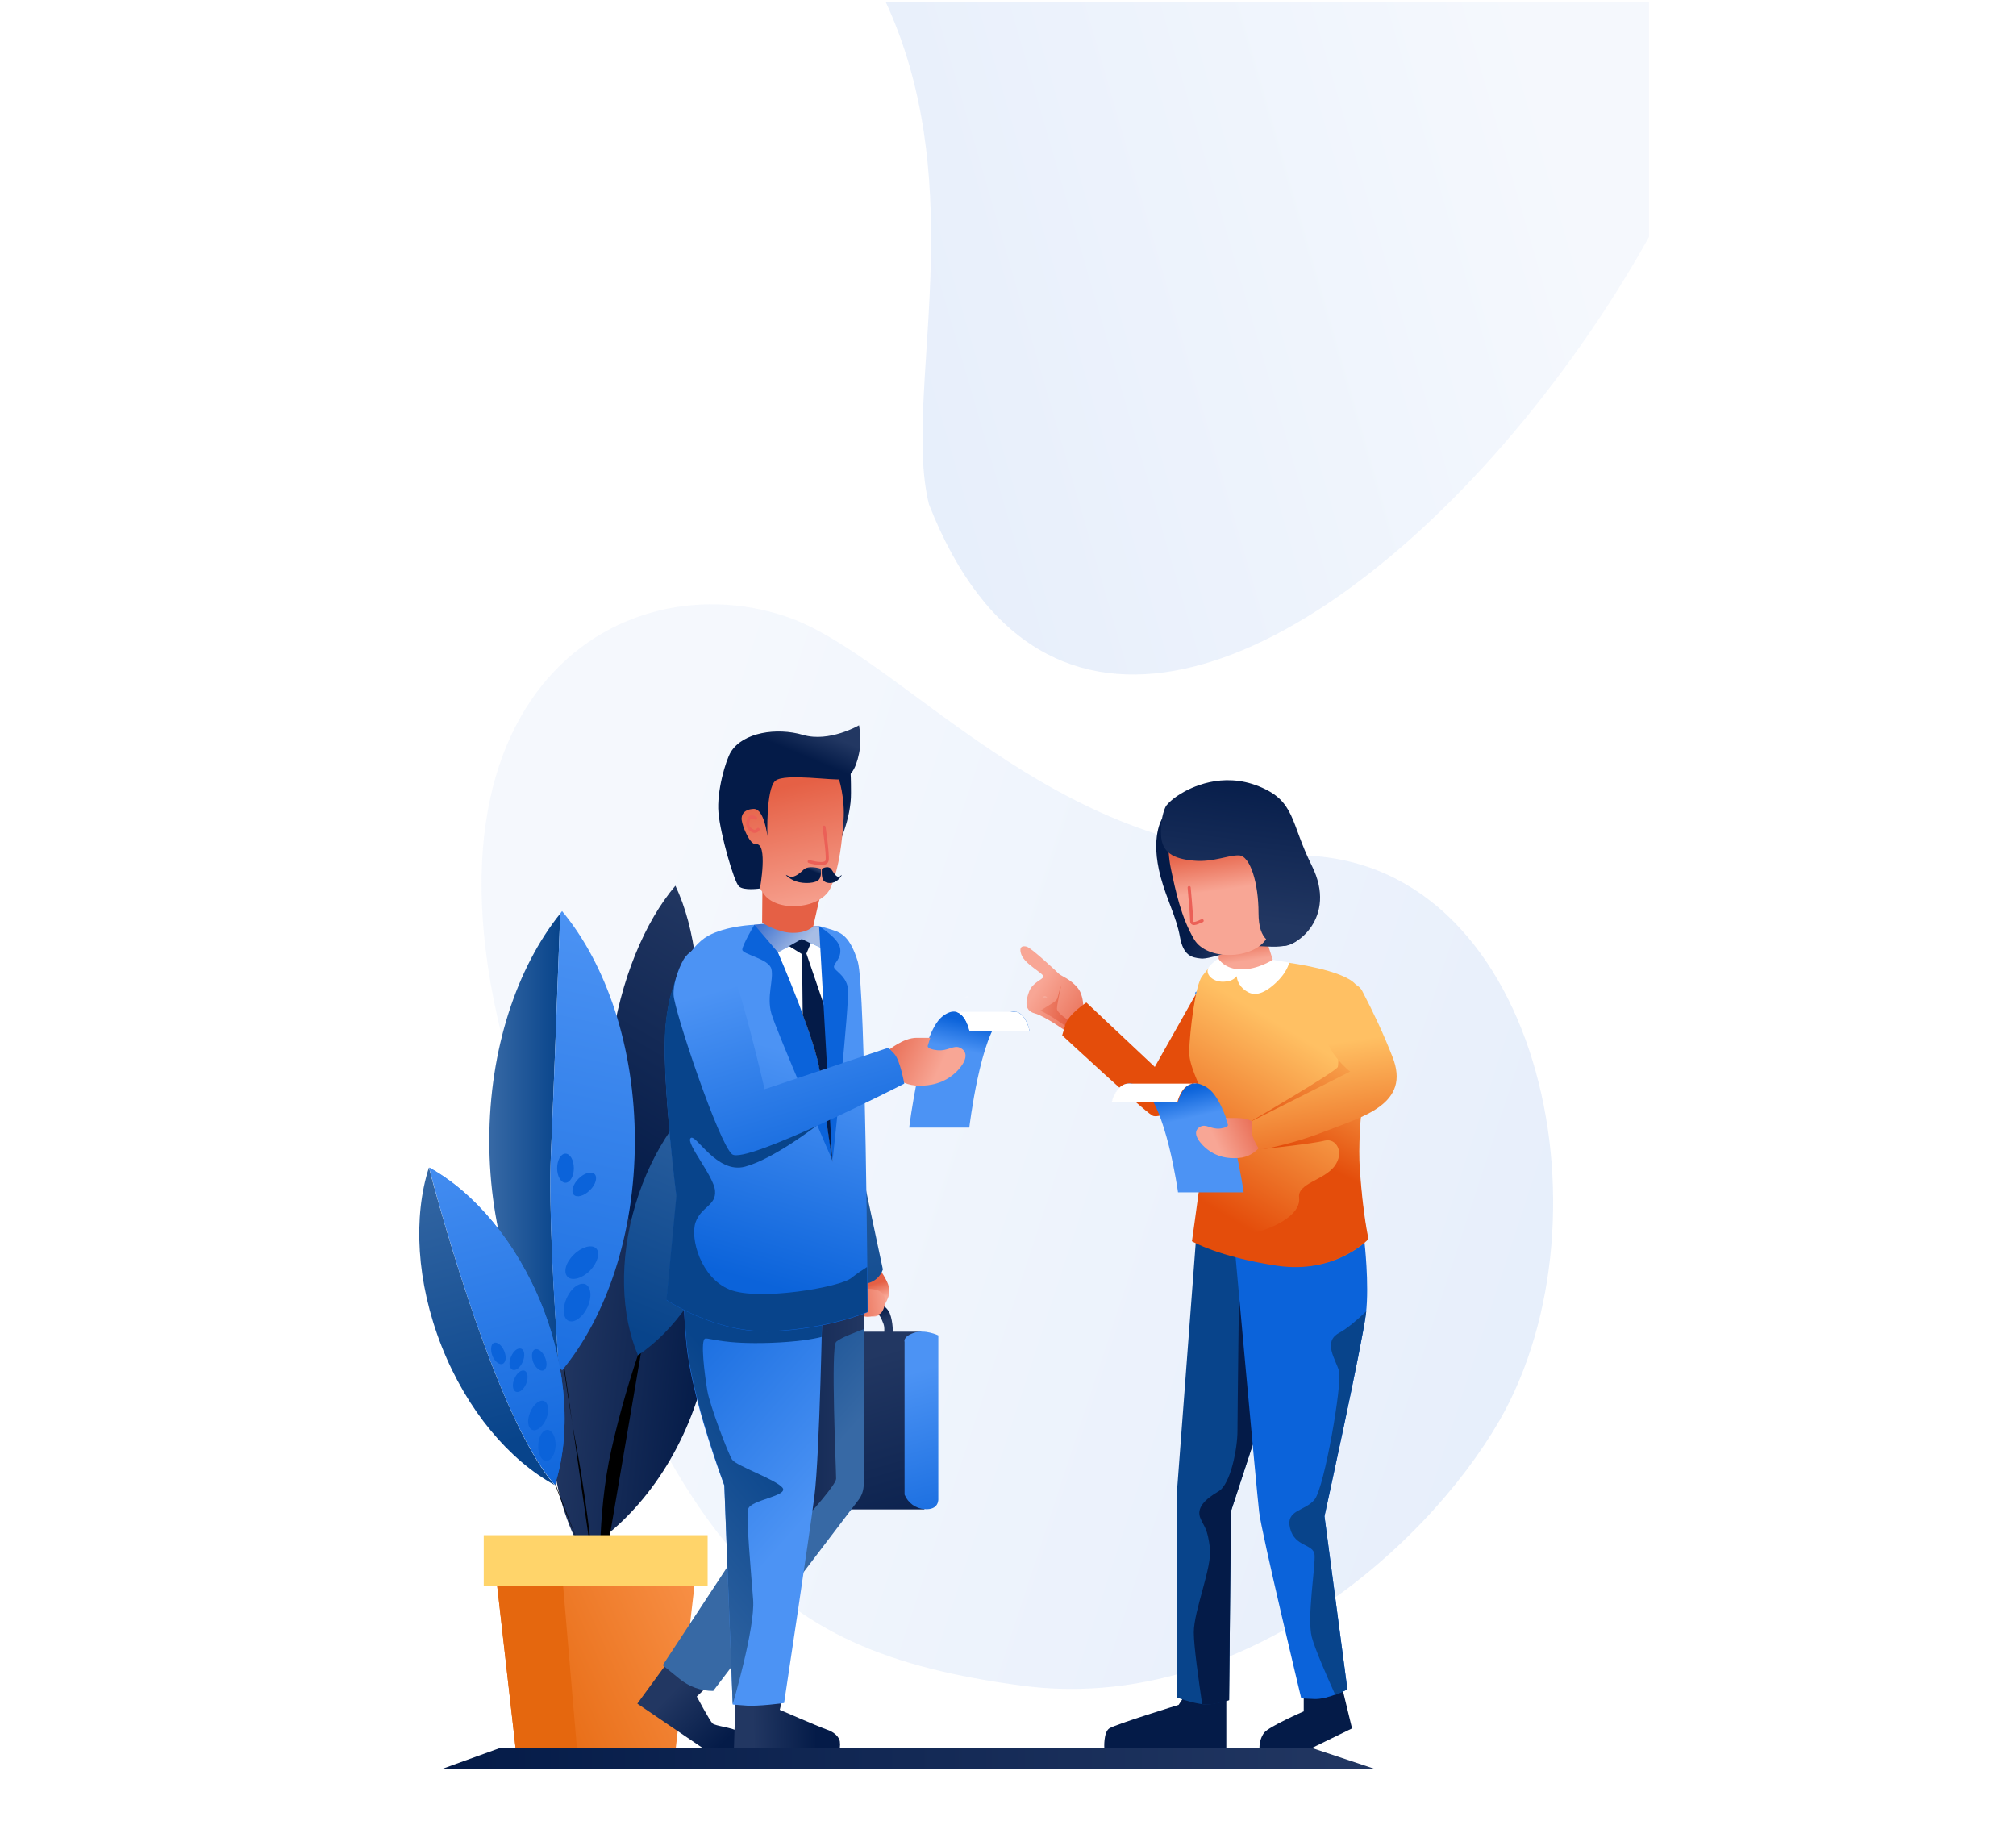 <?xml version="1.0" encoding="UTF-8"?>
<svg width="710px" height="650px" viewBox="0 0 416 596" version="1.1" xmlns="http://www.w3.org/2000/svg" xmlns:xlink="http://www.w3.org/1999/xlink">
    <title>Druckanfrage</title>
    <g>
        <g>
            <g>
                <g>
                    <linearGradient id="linear-gradient-1" gradientUnits="userSpaceOnUse" x1="-7192.698" y1="535.447" x2="-7720.938" y2="688.878" gradientTransform="matrix(-0.81 -0.13 -0.11 1.09 -5680.678 -1202.79)">
                        <stop offset="0" style="stop-color:#EAF1FC"/>
                        <stop offset="1" style="stop-color:#C0D4F4"/>
                    </linearGradient>
                    <path d="M300.6,276.2c-78.9,0.5-126.9-64.7-164.5-77.2C79.8,180.2,5.4,228.9,53.4,363.7s72.8,169.1,159.1,180.6 c69.1,9.2,129.9-43.5,154.2-85.6C404.6,392.8,379.4,275.7,300.6,276.2z" opacity="0.49" fill="url(#linear-gradient-1)" enable-background="new"/>
                    <linearGradient id="#linear-gradient-2" gradientUnits="userSpaceOnUse" x1="-7168.899" y1="1000.475" x2="-7720.186" y2="1160.601" gradientTransform="matrix(-0.81 0 0 1 -5820.744 -608.286)">
                        <stop offset="0" style="stop-color:#EAF1FC"/>
                        <stop offset="1" style="stop-color:#C0D4F4"/>
                    </linearGradient>
                    <path style="opacity:0.49;enable-background:new;" d="M372.7,486.6c0.1-6.9-8-10.3-12.5-5.3c-10.7,12-32.9,32.8-51.6,43.5c-26.1,15,6.4,43.2,29.2,39.1c22.8-4,34.6-65.4,34.9-77 C372.7,486.8,372.7,486.7,372.7,486.6z" fill="url(#linear-gradient-2)"/>
                    <linearGradient id="linear-gradient-3" gradientUnits="userSpaceOnUse" x1="-533.729" y1="469.794" x2="-491.319" y2="469.794" gradientTransform="matrix(1.15 0.16 -0.1 1 722.999 51.741)">
                        <stop offset="0" style="stop-color:#223762"/>
                        <stop offset="1" style="stop-color:#041B48"/>
                    </linearGradient>
                    <path style="fill:url(#linear-gradient-3);" d="M64,433.6c-6.6,25-3.6,49.7,6.5,67.6 c17.6-10.7,32.4-30.6,39-55.7c6.6-25,3.6-49.7-6.5-67.6C85.3,388.6,70.6,408.5,64,433.6z"/>
                    <path class="st3" d="M90.2,432.6c-4.1,11.6-7.6,23.5-10.3,35.6c-4.8,21-3.6,45.9-3.6,45.9"/>
                    <path class="st3" d="M62.4,425.4c0,0,2.9,24.1,6.4,42.6s5.9,43.1,5.9,43.1"/>
                    <path class="st3" d="M56.7,465.8c0,0,5.7,15.7,9.9,25.9s8.1,20.6,8.1,20.6"/>
                    <linearGradient id="linear-gradient-4" gradientUnits="userSpaceOnUse" x1="104.034" y1="1045.569" x2="68.582" y2="1118.461" gradientTransform="matrix(1 -4.000000e-02 -4.000000e-02 1.27 51.206 -1032.981)">
                        <stop offset="0" style="stop-color:#223762"/>
                        <stop offset="1" style="stop-color:#041B48"/>
                    </linearGradient>
                    <path style="fill:url(#linear-gradient-4);" d="M79.8,338.2c-3,21.9-0.4,42.2,6.1,55.9 c9.9-11.4,17.8-30.2,20.8-52.2s0.4-42.2-6.1-55.9C90.8,297.5,82.8,316.3,79.8,338.2z"/>
                    <linearGradient id="linear-gradient-5" gradientUnits="userSpaceOnUse" x1="40.567" y1="976.336" x2="63.467" y2="976.336" gradientTransform="matrix(1 0 0 1 0 -608.286)">
                        <stop offset="0" style="stop-color:#3769A5"/>
                        <stop offset="1" style="stop-color:#08448B"/>
                    </linearGradient>
                    <path style="fill:url(#linear-gradient-5);" d="M60.4,372.5c0.9-20.1,2.2-56.3,3-77.5 c-13.9,17.3-22.9,43.7-22.9,73.3c0,29.3,8.7,55.5,22.4,72.8C61.5,420.8,59.6,390.7,60.4,372.5z"/>
                    <linearGradient id="linear-gradient-6" gradientUnits="userSpaceOnUse" x1="84.741" y1="905.573" x2="42.989" y2="1095.09" gradientTransform="matrix(1 0 0 1 0 -608.286)">
                        <stop offset="0" style="stop-color:#4C93F4"/>
                        <stop offset="1" style="stop-color:#0B63DA"/>
                    </linearGradient>
                    <path style="fill:url(#linear-gradient-6);" d="M87.5,368.3c0-30.1-9.2-56.9-23.5-74.1 c-0.2,0.2-0.4,0.5-0.6,0.8c-0.8,21.1-2.1,57.4-3,77.5c-0.8,18.3,1,48.4,2.5,68.6c0.4,0.5,0.7,0.9,1.1,1.4 C78.3,425.2,87.5,398.5,87.5,368.3z"/>
                    <linearGradient id="linear-gradient-7" gradientUnits="userSpaceOnUse" x1="96.078" y1="1516.211" x2="48.039" y2="1599.045" gradientTransform="matrix(0.991 -0.134 0.134 0.991 -174.906 -1148.365)">
                        <stop offset="0" style="stop-color:#3769A5"/>
                        <stop offset="1" style="stop-color:#08448B"/>
                    </linearGradient>
                    <path style="fill:url(#linear-gradient-7);" d="M87.7,388.9 c-5.4,18.1-4.7,35.7,0.8,48.7c11.7-7.8,22-22.2,27.4-40.2c5.4-18.1,4.7-35.7-0.8-48.7C103.4,356.5,93.1,370.9,87.7,388.9z"/>
                    <linearGradient id="linear-gradient-8" gradientUnits="userSpaceOnUse" x1="133.692" y1="1111.441" x2="43.569" y2="1151.645" gradientTransform="matrix(1 0 0 1 0 -608.286)">
                        <stop offset="0" style="stop-color:#FF9F5B"/>
                        <stop offset="1" style="stop-color:#E5670E"/>
                    </linearGradient>
                    <polygon style="fill:url(#linear-gradient-8);" points="100.7,564.6 49,564.6 41.4,497.6 108.4,497.6"/>
                    <linearGradient id="linear-gradient-9" gradientUnits="userSpaceOnUse" x1="127.142" y1="1139.386" x2="112.569" y2="1139.386" gradientTransform="matrix(1 0 0 1 0 -608.286)">
                        <stop offset="0" style="stop-color:#FF9F5B"/>
                        <stop offset="1" style="stop-color:#E5670E"/>
                    </linearGradient>
                    <polygon style="fill:url(#linear-gradient-9);" points="41.4,497.6 49,564.6 68.8,564.6 63.1,497.6"/>
                    <rect x="38.7" y="495.7" width="72.3" height="16.5" fill="#FFD46A"/>
                    <linearGradient id="linear-gradient-10" gradientUnits="userSpaceOnUse" x1="75.832" y1="957.069" x2="72.078" y2="967.01" gradientTransform="matrix(1 0 0 1 0 -608.286)">
                        <stop offset="0" style="stop-color:#4C93F4"/>
                        <stop offset="1" style="stop-color:#0B63DA"/>
                    </linearGradient>
                    <ellipse style="fill:url(#linear-gradient-10);" cx="65.1" cy="377.2" rx="2.7" ry="4.7"/>
                    <linearGradient id="linear-gradient-11" gradientUnits="userSpaceOnUse" x1="-466.748" y1="-2281.642" x2="-470.503" y2="-2271.701" gradientTransform="matrix(0.707 0.707 -0.707 0.707 -1181.943 2312.187)">
                        <stop offset="0" style="stop-color:#4C93F4"/>
                        <stop offset="1" style="stop-color:#0B63DA"/>
                    </linearGradient>
                    <path style="fill:url(#linear-gradient-11);" d="M69.3,380.6c1.9-1.9,4.2-2.5,5.2-1.5 s0.4,3.4-1.5,5.2c-1.9,1.9-4.2,2.5-5.2,1.5C66.8,384.8,67.5,382.4,69.3,380.6z"/>
                    <linearGradient id="linear-gradient-12" gradientUnits="userSpaceOnUse" x1="-445.512" y1="-2273.619" x2="-449.267" y2="-2263.677" gradientTransform="matrix(0.707 0.707 -0.707 0.707 -1181.945 2312.189)">
                        <stop offset="0" style="stop-color:#4C93F4"/>
                        <stop offset="1" style="stop-color:#0B63DA"/>
                    </linearGradient>
                    <path style="fill:url(#linear-gradient-12);" d="M67.8,405.1c2.5-2.5,5.8-3.4,7.2-2 c1.4,1.4,0.5,4.6-2,7.2c-2.5,2.5-5.8,3.4-7.2,2C64.3,410.8,65.2,407.6,67.8,405.1z"/>
                    <linearGradient id="linear-gradient-13" gradientUnits="userSpaceOnUse" x1="124.146" y1="-883.89" x2="120.385" y2="-873.949" gradientTransform="matrix(0.906 0.422 -0.422 0.906 -380.618 1134.123)">
                        <stop offset="0" style="stop-color:#4C93F4"/>
                        <stop offset="1" style="stop-color:#0B63DA"/>
                    </linearGradient>
                    <path style="fill:url(#linear-gradient-13);" d="M65.5,419.1c1.5-3.3,4.2-5.2,6.1-4.4 c1.8,0.9,2.1,4.2,0.6,7.4s-4.2,5.2-6.1,4.4C64.3,425.7,64,422.4,65.5,419.1z"/>
                    <linearGradient id="linear-gradient-14" gradientUnits="userSpaceOnUse" x1="20.636" y1="980.034" x2="45.32" y2="1074.463" gradientTransform="matrix(1 0 0 1 0 -608.286)">
                        <stop offset="0" style="stop-color:#3769A5"/>
                        <stop offset="1" style="stop-color:#08448B"/>
                    </linearGradient>
                    <path style="fill:url(#linear-gradient-14);" d="M25.1,434.7 c8.2,20.8,21.9,36.8,36.5,44.8C41.5,456.6,21,377,21,377C15.9,392.8,16.9,413.9,25.1,434.7z"/>
                    <linearGradient id="linear-gradient-15" gradientUnits="userSpaceOnUse" x1="31.765" y1="977.125" x2="56.449" y2="1071.555" gradientTransform="matrix(1 0 0 1 0 -608.286)">
                        <stop offset="0" style="stop-color:#4C93F4"/>
                        <stop offset="1" style="stop-color:#0B63DA"/>
                    </linearGradient>
                    <path style="fill:url(#linear-gradient-15);" d="M57.6,421.8 C49.3,401,35.6,385,21.1,377c0,0,20.4,79.6,40.6,102.4C66.8,463.6,65.8,442.6,57.6,421.8z"/>
                    <linearGradient id="linear-gradient-16" gradientUnits="userSpaceOnUse" x1="28.294" y1="963.843" x2="63.672" y2="1099.196" gradientTransform="matrix(1 0 0 1 0 -608.286)">
                        <stop offset="0" style="stop-color:#4C93F4"/>
                        <stop offset="1" style="stop-color:#0B63DA"/>
                    </linearGradient>
                    <path style="fill:url(#linear-gradient-16);" d="M57.6,421.8 C49.3,401,35.6,385,21.1,377c0,0,20.4,79.6,40.6,102.4C66.8,463.6,65.8,442.6,57.6,421.8z"/>
                    <linearGradient id="linear-gradient-17" gradientUnits="userSpaceOnUse" x1="-646.792" y1="2563.413" x2="-649.688" y2="2571.079" gradientTransform="matrix(0.922 -0.386 0.386 0.922 -351.366 -2200.652)">
                        <stop offset="0" style="stop-color:#4C93F4"/>
                        <stop offset="1" style="stop-color:#0B63DA"/>
                    </linearGradient>
                    <path style="fill:url(#linear-gradient-17);" d="M42,433.6c1-0.4,2.5,0.7,3.3,2.6 s0.6,3.7-0.5,4.2c-1,0.4-2.5-0.7-3.3-2.6C40.8,435.9,41,434,42,433.6z"/>
                    <linearGradient id="linear-gradient-18" gradientUnits="userSpaceOnUse" x1="-635.431" y1="2570.465" x2="-638.327" y2="2578.131" gradientTransform="matrix(0.922 -0.386 0.386 0.922 -351.369 -2200.636)">
                        <stop offset="0" style="stop-color:#4C93F4"/>
                        <stop offset="1" style="stop-color:#0B63DA"/>
                    </linearGradient>
                    <path style="fill:url(#linear-gradient-18);" d="M55.2,435.7c1-0.4,2.5,0.7,3.3,2.6 s0.6,3.7-0.5,4.2c-1,0.4-2.5-0.7-3.3-2.6C54,438,54.2,436.2,55.2,435.7z"/>
                    <linearGradient id="linear-gradient-19" gradientUnits="userSpaceOnUse" x1="150.826" y1="-633.964" x2="147.93" y2="-626.298" gradientTransform="matrix(0.925 0.379 -0.379 0.925 -313.018 949.696)">
                        <stop offset="0" style="stop-color:#4C93F4"/>
                        <stop offset="1" style="stop-color:#0B63DA"/>
                    </linearGradient>
                    <path style="fill:url(#linear-gradient-19);" d="M47.5,438.1c0.8-1.9,2.2-3,3.3-2.6 s1.3,2.3,0.5,4.2s-2.2,3-3.3,2.6C46.9,441.8,46.7,440,47.5,438.1z"/>
                    <linearGradient id="linear-gradient-20" gradientUnits="userSpaceOnUse" x1="154.532" y1="-627.815" x2="151.636" y2="-620.143" gradientTransform="matrix(0.925 0.379 -0.379 0.925 -313.017 949.689)">
                        <stop offset="0" style="stop-color:#4C93F4"/>
                        <stop offset="1" style="stop-color:#0B63DA"/>
                    </linearGradient>
                    <path style="fill:url(#linear-gradient-20);" d="M48.6,445.2c0.8-1.9,2.2-3,3.3-2.6 c1,0.4,1.3,2.3,0.5,4.2s-2.2,3-3.3,2.6C48,448.9,47.8,447,48.6,445.2z"/>
                    <linearGradient id="linear-gradient-21" gradientUnits="userSpaceOnUse" x1="167.113" y1="-627.812" x2="164.217" y2="-620.146" gradientTransform="matrix(0.925 0.379 -0.379 0.925 -313.009 949.699)">
                        <stop offset="0" style="stop-color:#4C93F4"/>
                        <stop offset="1" style="stop-color:#0B63DA"/>
                    </linearGradient>
                    <path style="fill:url(#linear-gradient-21);" d="M53.7,456c1.1-2.6,3.1-4.2,4.5-3.6 s1.8,3.1,0.7,5.7s-3.1,4.2-4.5,3.6C52.9,461.1,52.6,458.6,53.7,456z"/>
                    <linearGradient id="linear-gradient-22" gradientUnits="userSpaceOnUse" x1="137.679" y1="872.586" x2="134.783" y2="880.252" gradientTransform="matrix(0.999 3.908538e-02 -3.908538e-02 0.999 -29.157 -446.508)">
                        <stop offset="0" style="stop-color:#4C93F4"/>
                        <stop offset="1" style="stop-color:#0B63DA"/>
                    </linearGradient>
                    <path style="fill:url(#linear-gradient-22);" d="M56.3,466.6c0.1-2.8,1.5-5,3-4.9 c1.6,0.1,2.7,2.4,2.6,5.1c-0.1,2.8-1.5,5-3,4.9C57.3,471.7,56.2,469.4,56.3,466.6z"/>
                    <linearGradient id="linear-gradient-23" gradientUnits="userSpaceOnUse" x1="164.224" y1="1028.068" x2="162.908" y2="1023.404" gradientTransform="matrix(1 0 0 1 0 -608.286)">
                        <stop offset="0" style="stop-color:#F8A695"/>
                        <stop offset="1" style="stop-color:#E56045"/>
                    </linearGradient>
                    <path style="fill:url(#linear-gradient-23);" d="M166.5,409.7c0,0,2.6,3.8,3,5.7 c0.4,1.9,0.1,3.2-0.9,5.1s-1.4,4.7-4,4.6s-6.3-3.2-6.3-3.2l3.8-9L166.5,409.7z"/>
                    <linearGradient id="linear-gradient-24" gradientUnits="userSpaceOnUse" x1="153.415" y1="1048.819" x2="173.969" y2="1119.474" gradientTransform="matrix(1 0 0 1 0 -608.286)">
                        <stop offset="0" style="stop-color:#223762"/>
                        <stop offset="1" style="stop-color:#041B48"/>
                    </linearGradient>
                    <polygon style="fill:url(#linear-gradient-24);" points="180,430 137.4,430 137.4,487.4 181,487.4"/>
                    <linearGradient id="linear-gradient-25" gradientUnits="userSpaceOnUse" x1="176.15" y1="1051.784" x2="193.287" y2="1110.679" gradientTransform="matrix(1 0 0 1 0 -608.286)">
                        <stop offset="0" style="stop-color:#4C93F4"/>
                        <stop offset="1" style="stop-color:#0B63DA"/>
                    </linearGradient>
                    <path style="fill:url(#linear-gradient-25);" d="M185.5,431.2V484c0,0,0.3,3.7-4.5,3.3 c-2.8-0.2-5.3-2-6.4-4.7v-49.3c0,0-0.7-1.6,2.9-2.9C181.2,429.1,185.5,431.2,185.5,431.2z"/>
                    <linearGradient id="linear-gradient-26" gradientUnits="userSpaceOnUse" x1="164.375" y1="1036.073" x2="163.096" y2="1031.535" gradientTransform="matrix(1 0 0 1 0 -608.286)">
                        <stop offset="0" style="stop-color:#223762"/>
                        <stop offset="1" style="stop-color:#041B48"/>
                    </linearGradient>
                    <path style="fill:url(#linear-gradient-26);" d="M170.8,430.8c0,0,0.2-3.8-1-6.8 c-1.3-2.9-5-4.1-7.8-3.8l-5.5,0.6v2.3c0,0,6.2-0.8,8.1,0.1c2,0.9,2.6,2.8,3.2,4.3s0,4.8,0,4.8L170.8,430.8z"/>
                    <linearGradient id="linear-gradient-27" gradientUnits="userSpaceOnUse" x1="170.15" y1="1028.001" x2="155.552" y2="1029.8" gradientTransform="matrix(1 0 0 1 0 -608.286)">
                        <stop offset="0" style="stop-color:#F8A695"/>
                        <stop offset="1" style="stop-color:#E56045"/>
                    </linearGradient>
                    <path style="fill:url(#linear-gradient-27);" d="M160.5,416.4c0,0,0.7-0.4,3.1-0.2 c2.4,0.2,3.9,0.9,4.5,2.5s-0.2,4.8-1.4,5.5c-1.3,0.7-5.1,1.8-6.5,0s-2.2-6.3-1.3-6.9C159.7,416.8,160.5,416.4,160.5,416.4z"/>
                    <linearGradient id="linear-gradient-28" gradientUnits="userSpaceOnUse" x1="148.116" y1="943.158" x2="179.526" y2="1051.107" gradientTransform="matrix(1 0 0 1 0 -608.286)">
                        <stop offset="0" style="stop-color:#3769A5"/>
                        <stop offset="1" style="stop-color:#08448B"/>
                    </linearGradient>
                    <path style="fill:url(#linear-gradient-28);" d="M158.8,308.5l-1.5,53l10.3,48.4 c-0.8,2.3-2.7,4-5.1,4.5l-4.2,1l-18-44.3L158.8,308.5z"/>
                    <linearGradient id="linear-gradient-29" gradientUnits="userSpaceOnUse" x1="-5752.608" y1="1154.805" x2="-5769.237" y2="1171.184" gradientTransform="matrix(-1 0 0 1 -5653.145 -608.286)">
                        <stop offset="0" style="stop-color:#223762"/>
                        <stop offset="1" style="stop-color:#041B48"/>
                    </linearGradient>
                    <path style="fill:url(#linear-gradient-29);" d="M111.6,543.9l-4.1,3.9 c0,0,4.2,7.9,5.1,8.7c0.8,0.8,6.6,1.4,7.8,2.4c1.1,1,2.4,5.4,2.4,5.4h-13.6l-20.9-14.2l10.9-14.9L111.6,543.9z"/>
                    <linearGradient id="linear-gradient-30" gradientUnits="userSpaceOnUse" x1="-5789.398" y1="1093.947" x2="-5746.512" y2="1056.006" gradientTransform="matrix(-1 0 0 1 -5653.145 -608.286)">
                        <stop offset="0" style="stop-color:#3769A5"/>
                        <stop offset="1" style="stop-color:#08448B"/>
                    </linearGradient>
                    <path style="fill:url(#linear-gradient-30);" d="M161.4,420.7v58.6 c0,1.9-0.6,3.7-1.8,5.2L112.8,546c-4,0-7.9-1.4-11-4l-5.3-4.3l41.2-62.7l-6.8-62.3L161.4,420.7z"/>
                    <linearGradient id="linear-gradient-31" gradientUnits="userSpaceOnUse" x1="-5814.6" y1="1069.096" x2="-5772.584" y2="1069.096" gradientTransform="matrix(-1 0 0 1 -5653.145 -608.286)">
                        <stop offset="0" style="stop-color:#223762"/>
                        <stop offset="1" style="stop-color:#041B48"/>
                    </linearGradient>
                    <path style="fill:url(#linear-gradient-31);" d="M122.7,508.6c-1.5-0.6-2.1-3.6-3.2-5.7 l18.3-27.8l-6.5-59.5l0.8-2.6l29.5,7.7v8.4c-2.9,1.1-7.8,2.9-9.1,4.2c-1.8,1.8,0,40.8,0,44.2 C152.4,480.9,125.3,509.5,122.7,508.6z"/>
                    <linearGradient id="linear-gradient-32" gradientUnits="userSpaceOnUse" x1="-5778.847" y1="1165.041" x2="-5799.231" y2="1164.665" gradientTransform="matrix(-1 0 0 1 -5653.145 -608.286)">
                        <stop offset="0" style="stop-color:#223762"/>
                        <stop offset="1" style="stop-color:#041B48"/>
                    </linearGradient>
                    <path style="fill:url(#linear-gradient-32);" d="M135,549.2l-0.7,2.9 c0,0,12.2,5.3,15,6.3c2.8,0.9,4.2,2.6,4.4,3.9c0.1,0.7,0.1,1.4,0,2.1h-34.2l0.5-15.7L135,549.2z"/>
                    <linearGradient id="linear-gradient-33" gradientUnits="userSpaceOnUse" x1="-5794.424" y1="1100.28" x2="-5729.148" y2="1042.525" gradientTransform="matrix(-1 0 0 1 -5653.145 -608.286)">
                        <stop offset="0" style="stop-color:#4C93F4"/>
                        <stop offset="1" style="stop-color:#0B63DA"/>
                    </linearGradient>
                    <path style="fill:url(#linear-gradient-33);" d="M148.1,420c0,0-0.9,49.7-2.6,63 c-1.7,13.4-9.8,66.9-9.8,66.9s-8.6,1.2-12.6,0.8l-4-0.3l-2.7-70.7c0,0-10.7-28-12.3-46.3c-1.7-18.3,0-19.7,0-19.7L148.1,420z"/>
                    <linearGradient id="linear-gradient-34" gradientUnits="userSpaceOnUse" x1="-5730.562" y1="1118.21" x2="-5786.618" y2="1072.403" gradientTransform="matrix(-1 0 0 1 -5653.145 -608.286)">
                        <stop offset="0" style="stop-color:#3769A5"/>
                        <stop offset="1" style="stop-color:#08448B"/>
                    </linearGradient>
                    <path style="fill:url(#linear-gradient-34);" d="M104.2,433.3c-1.7-18.3,0-19.7,0-19.7 l43.9,6.3c0,0-0.1,4.8-0.3,11.8c-2.8,0.7-8,1.6-16.5,1.9c-15,0.5-19.2-1.5-21-1.4s-0.2,12,0.6,16.8c0.8,4.8,6.7,20.3,8,22.3 s14.3,6.5,16.3,9.1c2,2.7-10.5,3.9-11.1,6.9c-0.7,3,0.9,20.1,1.6,29.2s-6.6,33.8-6.6,33.8l-2.7-70.7 C116.5,479.7,105.9,451.7,104.2,433.3z"/>
                    <linearGradient id="linear-gradient-35" gradientUnits="userSpaceOnUse" x1="-5793.409" y1="948.712" x2="-5772.592" y2="1020.25" gradientTransform="matrix(-1 0 0 1 -5653.145 -608.286)">
                        <stop offset="0" style="stop-color:#4C93F4"/>
                        <stop offset="1" style="stop-color:#0B63DA"/>
                    </linearGradient>
                    <path style="fill:url(#linear-gradient-35);" d="M126.1,298.6c0,0-9.1,0.3-15,3.6 s-13,14.3-13.8,31.9s3.7,52.2,3.7,52.2l-3.2,33.5c0,0,15.8,10.9,34.1,10.1s30.8-6.2,30.8-6.2s-0.7-105.1-3.2-113.2 s-5.3-9.3-8.1-10.2s-4.5-1.3-4.5-1.3L126.1,298.6z"/>
                    <linearGradient id="linear-gradient-36" gradientUnits="userSpaceOnUse" x1="-5752.039" y1="948.543" x2="-5769.922" y2="947.038" gradientTransform="matrix(-1 0 0 1 -5653.145 -608.286)">
                        <stop offset="0" style="stop-color:#4C93F4"/>
                        <stop offset="1" style="stop-color:#0B63DA"/>
                    </linearGradient>
                    <path style="fill:url(#linear-gradient-36);" d="M126.1,298.6c0,0-3.8,6.4-3.9,8 s8.6,2.9,9.4,6.3c0.8,3.4-1.6,8.8,0,14.4s19.9,47.9,19.9,47.9l-5-44.6l-8.7-21.5L126.1,298.6z"/>
                    <linearGradient id="linear-gradient-37" gradientUnits="userSpaceOnUse" x1="-5795.139" y1="913.04" x2="-5782.02" y2="901.431" gradientTransform="matrix(-1 0 0 1 -5653.145 -608.286)">
                        <stop offset="0" style="stop-color:#A7BDE5"/>
                        <stop offset="1" style="stop-color:#2F66CB"/>
                    </linearGradient>
                    <polygon style="fill:url(#linear-gradient-37);" points="147,299.1 149.3,306.8 141.5,303.2 133.7,307.5 126.1,298.6 131.5,298"/>
                    <path d="M133.7,307.5c0,0,13.2,30.4,13.8,40.1c0.2,2.8,3.9,27.6,3.9,27.6l-2-68.3l-7.8-3.6L133.7,307.5z" fill="#FFFFFF"/>
                    <linearGradient id="linear-gradient-38" gradientUnits="userSpaceOnUse" x1="643.403" y1="1627.383" x2="404.218" y2="1339.475" gradientTransform="matrix(1 0 0 1 0 -608.286)">
                        <stop offset="0" style="stop-color:#223762"/>
                        <stop offset="1" style="stop-color:#041B48"/>
                    </linearGradient>
                    <path style="fill:url(#linear-gradient-38);" d="M278.5,547.9v16.5h-39.4 c0,0-0.3-5,1.6-6.3c1.9-1.3,22.4-7.6,22.4-7.6l2.6-4L278.5,547.9z"/>
                    <linearGradient id="linear-gradient-39" gradientUnits="userSpaceOnUse" x1="549.449" y1="1459.854" x2="396.439" y2="1275.672" gradientTransform="matrix(1 0 0 1 0 -608.286)">
                        <stop offset="0" style="stop-color:#223762"/>
                        <stop offset="1" style="stop-color:#041B48"/>
                    </linearGradient>
                    <path style="fill:url(#linear-gradient-39);" d="M303.5,547v5.6c0,0-11.1,4.8-12.8,6.9 c-1,1.4-1.5,3.1-1.5,4.9h17l12.9-6.3l-3.4-14L303.5,547z"/>
                    <linearGradient id="linear-gradient-40" gradientUnits="userSpaceOnUse" x1="1889.507" y1="3016.475" x2="880.678" y2="1802.146" gradientTransform="matrix(1 0 0 1 0 -608.286)">
                        <stop offset="0" style="stop-color:#3769A5"/>
                        <stop offset="1" style="stop-color:#08448B"/>
                    </linearGradient>
                    <path style="fill:url(#linear-gradient-40);" d="M268.8,398.9l-6.3,83.5v65.7 c0,0,7.5,2.8,10.8,2.2l3.2-0.6l2.9-0.8L280,488l27.1-82.9L268.8,398.9z"/>
                    <linearGradient id="linear-gradient-41" gradientUnits="userSpaceOnUse" x1="1678.08" y1="2758.151" x2="806.204" y2="1708.668" gradientTransform="matrix(1 0 0 1 0 -608.286)">
                        <stop offset="0" style="stop-color:#223762"/>
                        <stop offset="1" style="stop-color:#041B48"/>
                    </linearGradient>
                    <path style="fill:url(#linear-gradient-41);" d="M282.1,462.2c0,5.1-2.1,17.1-6.2,19.4 c-4.1,2.4-7.3,5.3-5.7,8.8c1.3,2.9,2.2,3.1,3,9.4c0.8,6.2-5.2,20.2-5.2,27.3c0,4.5,1.6,15.6,2.7,23.2c0.9,0.1,1.8,0.2,2.6,0.1 l3.2-0.6l2.9-0.8l0.6-61l27.1-82.9l-9.8-1.6l-14.6,5.4C282.7,408.9,282.1,457.1,282.1,462.2z"/>
                    <linearGradient id="linear-gradient-42" gradientUnits="userSpaceOnUse" x1="1999.187" y1="3229.089" x2="903.476" y2="1910.171" gradientTransform="matrix(1.01 -2.000000e-02 2.000000e-02 1.01 29.999 -664.33)">
                        <stop offset="0" style="stop-color:#4C93F4"/>
                        <stop offset="1" style="stop-color:#0B63DA"/>
                    </linearGradient>
                    <path style="fill:url(#linear-gradient-42);" d="M323.1,400.9c0,0,1.6,13.7,0.5,23.2 c-1.1,9.4-13.4,65.5-13.4,65.5l7.4,55.9c0,0-6.4,3.3-10.7,3.1l-4.2-0.2c0,0-12.9-53.7-13.6-60.2c-0.8-6.6-8.2-88.8-8.2-88.8 L323.1,400.9z"/>
                    <linearGradient id="linear-gradient-43" gradientUnits="userSpaceOnUse" x1="1510.527" y1="2528.229" x2="764.05" y2="1629.701" gradientTransform="matrix(1 0 0 1 0 -608.286)">
                        <stop offset="0" style="stop-color:#3769A5"/>
                        <stop offset="1" style="stop-color:#08448B"/>
                    </linearGradient>
                    <path style="fill:url(#linear-gradient-43);" d="M317.6,545.5l-7.4-55.9 c0,0,12.3-56.1,13.4-65.5c0-0.2,0.1-0.5,0.1-0.7c-2.6,2.5-6,5.5-8.8,7c-5.3,2.9-1.1,8.5,0,12.3s-4.7,37.6-7.9,41.5 s-9.4,3.2-7.9,9.3c1.5,6.1,7.6,4.9,7.9,8.6s-2.5,20.3-0.9,26.5c1,3.8,4.8,12.5,7.6,18.7C315.1,546.7,316.4,546.1,317.6,545.5z"/>
                    <linearGradient id="linear-gradient-44" gradientUnits="userSpaceOnUse" x1="284.669" y1="691.054" x2="306.192" y2="702.836" gradientTransform="matrix(0.997 7.985098e-02 -7.985098e-02 0.997 -10.652 -393.33)">
                        <stop offset="0" style="stop-color:#F8A695"/>
                        <stop offset="1" style="stop-color:#E56045"/>
                    </linearGradient>
                    <path style="fill:url(#linear-gradient-44);" d="M232.3,328.5c0,0,0.7-6.4-1.7-9.4 s-5.4-3.9-6.2-4.7c-0.7-0.7-8.7-8.2-10.3-8.7c-0.6-0.2-2.9-0.7-1.8,2.5c1.2,3.3,7.5,6.2,7.1,7.2c-0.3,1-3.5,1.8-4.6,4.8 s-1.6,6.1,1.8,7c3.4,0.9,10.6,6.1,10.6,6.1L232.3,328.5z"/>
                    <linearGradient id="linear-gradient-45" gradientUnits="userSpaceOnUse" x1="250.595" y1="801.556" x2="267.574" y2="803.688" gradientTransform="matrix(0.999 4.466556e-02 -4.466556e-02 0.999 -3.615 -489.654)">
                        <stop offset="0" style="stop-color:#F8A695"/>
                        <stop offset="1" style="stop-color:#E56045"/>
                    </linearGradient>
                    <path style="fill:url(#linear-gradient-45);" d="M227.3,329.3c0,0-3.5-2.3-3.5-3.6 c0-1.3,1.4-7.6,1.4-7.6c-2.1,5.8,0.2,3.9-5.9,7.7c-0.3,0.2-0.6,0.4-0.9,0.5c3.5,1.6,8.3,5.1,8.7,5.4l0.1-1.4L227.3,329.3z"/>
                    <linearGradient id="linear-gradient-46" gradientUnits="userSpaceOnUse" x1="255.848" y1="809.567" x2="261.508" y2="810.108" gradientTransform="matrix(0.999 4.466556e-02 -4.466556e-02 0.999 -3.615 -489.654)">
                        <stop offset="0" style="stop-color:#FFC063"/>
                        <stop offset="0.95" style="stop-color:#E44D0B"/>
                    </linearGradient>
                    <path style="fill:url(#linear-gradient-46);" d="M272.5,314.2l-17.1,30.3l-22.1-20.8 c0,0-5.8,3.8-6.8,7.2l-1,3.4c0,0,25.6,23.8,29.1,25.9c3.6,2.1,24-11.5,24-11.5L272.5,314.2z"/>
                    <linearGradient id="linear-gradient-47" gradientUnits="userSpaceOnUse" x1="158.66" y1="871.733" x2="155.218" y2="869.294" gradientTransform="matrix(1 0 0 1 0 -608.286)">
                        <stop offset="0" style="stop-color:#223762"/>
                        <stop offset="1" style="stop-color:#041B48"/>
                    </linearGradient>
                    <path style="fill:url(#linear-gradient-47);" d="M156.9,248c0,0,0.4-0.7,0.4,8 c0.1,8.7-4.4,17.6-4.4,17.6l-2.6-24.9L156.9,248z"/>
                    <linearGradient id="linear-gradient-48" gradientUnits="userSpaceOnUse" x1="-5789.075" y1="787.633" x2="-5789.075" y2="778.25" gradientTransform="matrix(-1 -5.000000e-02 -5.000000e-02 1 -5612.678 -765.844)">
                        <stop offset="0" style="stop-color:#F8A695"/>
                        <stop offset="1" style="stop-color:#E56045"/>
                    </linearGradient>
                    <path style="fill:url(#linear-gradient-48);" d="M147.8,287.3l-2.7,11.8 c0,0-1.8,2.2-6.8,2.1s-9.7-3.3-9.7-3.3l0.1-12.1L147.8,287.3z"/>
                    <linearGradient id="linear-gradient-49" gradientUnits="userSpaceOnUse" x1="-5794.829" y1="772.588" x2="-5783.202" y2="731.1" gradientTransform="matrix(-1 -5.000000e-02 -5.000000e-02 1 -5612.678 -765.844)">
                        <stop offset="0" style="stop-color:#F8A695"/>
                        <stop offset="1" style="stop-color:#E56045"/>
                    </linearGradient>
                    <path style="fill:url(#linear-gradient-49);" d="M154.9,264.8 c-0.5,6.7-1.2,14.7-4.1,21.7c-3,7-16.9,8.2-21.4,2.5s-5.9-14.7-5.9-14.7s-4.8,0.2-5.9-3.4c-1.2-3.6-0.7-8.9,1.5-9.9 c2.3-1,3.8-0.3,3.8-0.3s-0.1-5.1,5-9.3c5-4.2,23.7-2.3,24.8-1.4C153.5,250.9,155.4,258.1,154.9,264.8z"/>
                    <path d="M148.6,267.1c0,0,1.3,8.6,1,10.7s-5.8,0.4-5.8,0.4" fill="none" stroke="#EB6057" stroke-linecap="round" stroke-linejoin="round"/>
                    <path d="M126.5,264.2c0,0-1.6-1.1-2.2,0.3s-0.6,2.9,1.3,3.8c0.6,0.3,1.3,0.1,1.7-0.5" fill="none" stroke="#EB6057" stroke-linecap="round" stroke-linejoin="round"/>
                    <linearGradient id="linear-gradient-50" gradientUnits="userSpaceOnUse" x1="142.986" y1="842.7" x2="139.394" y2="851.319" gradientTransform="matrix(1 0 0 1 0 -608.286)">
                        <stop offset="0" style="stop-color:#223762"/>
                        <stop offset="1" style="stop-color:#041B48"/>
                    </linearGradient>
                    <path style="fill:url(#linear-gradient-50);" d="M127.9,286.9c0,0-5.2,0.8-6.8-0.7 c-1.6-1.5-6-16.9-6.6-23.8c-0.6-6.8,2.3-16.8,4-19.6c3.9-6.3,14.8-8,23.3-5.5s18.1-3.1,18.1-3.1s0.9,4.9,0,9.1 c-1.1,5.4-3,7.7-5.5,8.3s-18.4-2-21.5,0.5s-2.6,17.9-2.6,17.9s-1-8.9-4.4-8.8s-4.1,2.2-3.9,3.6c0.3,2.3,2.7,8,4.6,7.8 C130.6,272.1,127.9,286.9,127.9,286.9z"/>
                    <linearGradient id="linear-gradient-51" gradientUnits="userSpaceOnUse" x1="143.216" y1="887.832" x2="142.827" y2="888.773" gradientTransform="matrix(1 0 0 1 0 -608.286)">
                        <stop offset="0" style="stop-color:#223762"/>
                        <stop offset="1" style="stop-color:#041B48"/>
                    </linearGradient>
                    <path style="fill:url(#linear-gradient-51);" d="M147.5,280.5c0,0-4-1.3-5.6,0.4 c-1.7,1.7-3.4,2.6-4.5,2.1l-1.1-0.5c0,0,0,0.5,2.3,1.7s6.3,1.2,7.9,0.2S147.5,280.5,147.5,280.5z"/>
                    <linearGradient id="linear-gradient-52" gradientUnits="userSpaceOnUse" x1="-7913.828" y1="886.484" x2="-7914.216" y2="887.424" gradientTransform="matrix(-0.57 0 0 1 -4360.833 -608.286)">
                        <stop offset="0" style="stop-color:#223762"/>
                        <stop offset="1" style="stop-color:#041B48"/>
                    </linearGradient>
                    <path style="fill:url(#linear-gradient-52);" d="M147.9,280.5c0,0,2.3-1.3,3.2,0.4 c1,1.7,1.9,2.6,2.6,2.1l0.6-0.5c0,0,0,0.5-1.3,1.7s-3.6,1.2-4.5,0.2S147.9,280.5,147.9,280.5z"/>
                    <linearGradient id="linear-gradient-53" gradientUnits="userSpaceOnUse" x1="176.1" y1="949.99" x2="161.057" y2="948.723" gradientTransform="matrix(1 0 0 1 0 -608.286)">
                        <stop offset="0" style="stop-color:#223762"/>
                        <stop offset="1" style="stop-color:#041B48"/>
                    </linearGradient>
                    <path style="fill:url(#linear-gradient-53);" d="M141.5,308.1l0.2,19.5l0,0 c2.9,7.8,5.5,15.8,5.7,20c0.2,2.8,3.9,27.6,3.9,27.6l-1.8-48l-6.6-19.3l1.4-3.3l-2.9-1.4l-4.1,2.3L141.5,308.1z"/>
                    <linearGradient id="linear-gradient-54" gradientUnits="userSpaceOnUse" x1="167.679" y1="946.992" x2="159.023" y2="946.265" gradientTransform="matrix(1 0 0 1 0 -608.286)">
                        <stop offset="0" style="stop-color:#4C93F4"/>
                        <stop offset="1" style="stop-color:#0B63DA"/>
                    </linearGradient>
                    <path style="fill:url(#linear-gradient-54);" d="M147,299.1c0,0,6.3,3.8,6.8,7.1 c0.5,3.3-2,4.7-2,6c0,1.2,3.8,2.6,4.5,6.8s-5,56.2-5,56.2L147,299.1z"/>
                    <path d="M98.8,315.2" fill="#FFFFFF"/>
                    <linearGradient id="linear-gradient-55" gradientUnits="userSpaceOnUse" x1="67.18" y1="1022.337" x2="81.214" y2="1012.446" gradientTransform="matrix(1 0 0 1 0 -608.286)">
                        <stop offset="0" style="stop-color:#3769A5"/>
                        <stop offset="1" style="stop-color:#08448B"/>
                    </linearGradient>
                    <path style="fill:url(#linear-gradient-55);" d="M118.1,416.4 c-9.3-3.8-12.8-16.5-11-21.7c1.8-5.1,6.7-5.4,6.3-10.2c-0.4-4.8-9.5-15.3-7.9-17s8.4,11.7,17.6,9.2c9.3-2.5,23.2-13.3,23.2-13.3 l-23.2,3.2l-20.8-54.1c-2.7,5.4-4.7,12.6-5.1,21.5c-0.7,17.6,3.7,52.2,3.7,52.2l-3.2,33.5c0,0,15.8,10.9,34.1,10.1 s30.8-6.2,30.8-6.2s0-5.7-0.1-14.5c-1.7,1.1-3.4,2.2-5,3.5C154.1,415.6,127.5,420.2,118.1,416.4z"/>
                    <linearGradient id="linear-gradient-56" gradientUnits="userSpaceOnUse" x1="-6481.809" y1="948.228" x2="-6483.898" y2="939.008" gradientTransform="matrix(-1 0 0 1 -6284.766 -608.286)">
                        <stop offset="0" style="stop-color:#4C93F4"/>
                        <stop offset="1" style="stop-color:#0B63DA"/>
                    </linearGradient>
                    <path style="fill:url(#linear-gradient-56);" d="M176.1,364.1c0,0,3.6-30.2,10.6-35.8 c6.9-5.6,8.9,4.7,8.9,4.7H215c0,0-1.9-10.3-8.9-4.7c-7,5.6-10.6,35.8-10.6,35.8H176.1z"/>
                    <path d="M209.3,326.7h1.2c3.4,0.6,4.5,6.3,4.5,6.3h-19.4c0,0-1.1-5.6-4.5-6.3H209.3z" fill="#FFFFFF"/>
                    <path d="M195.5,321.9h-1.6C194.5,321.8,195,321.8,195.5,321.9z" fill="#FFFFFF"/>
                    <path d="M220.7,321.9h-1.6C219.6,321.8,220.2,321.8,220.7,321.9z" fill="#FFFFFF"/>
                    <linearGradient id="linear-gradient-57" gradientUnits="userSpaceOnUse" x1="-6470.656" y1="953.359" x2="-6450.16" y2="943.857" gradientTransform="matrix(-1 0 0 1 -6284.766 -608.286)">
                        <stop offset="0" style="stop-color:#F8A695"/>
                        <stop offset="1" style="stop-color:#E56045"/>
                    </linearGradient>
                    <path style="fill:url(#linear-gradient-57);" d="M169.3,339.2c0,0,4.8-4.1,9.2-4.1h4.4 l-0.8,2.5c0,0-0.6,1.1,3,1.5s5.4-1.9,7.6-0.7c2.2,1.2,2.3,3.7-0.9,7.2c-3.3,3.5-7.9,5.3-13.7,4.9c-3.5-0.3-6.7-2.1-8.7-5 L169.3,339.2z"/>
                    <linearGradient id="linear-gradient-58" gradientUnits="userSpaceOnUse" x1="131.155" y1="923.073" x2="151.971" y2="994.618" gradientTransform="matrix(1 0 0 1 0 -608.286)">
                        <stop offset="0" style="stop-color:#4C93F4"/>
                        <stop offset="1" style="stop-color:#0B63DA"/>
                    </linearGradient>
                    <path style="fill:url(#linear-gradient-58);" d="M116.2,308.4 c-3.1-3.3-8.3-3.4-11.6-0.3c-0.3,0.3-0.6,0.7-0.9,1c-1.3,1.8-3.9,7.7-3.7,12.1c0.2,5.1,14.6,48,18.9,51.5s55.6-22.8,55.6-22.8 s-1.3-7.5-3.2-9.6l-1.9-2l-40,13.4c0,0-8.5-36.8-12.2-42C117,309.2,116.6,308.8,116.2,308.4z"/>
                    <linearGradient id="linear-gradient-59" gradientUnits="userSpaceOnUse" x1="-8829.326" y1="1176.036" x2="-8528.025" y2="1176.036" gradientTransform="matrix(-1 0 0 1 -8502.826 -608.286)">
                        <stop offset="0" style="stop-color:#223762"/>
                        <stop offset="1" style="stop-color:#041B48"/>
                    </linearGradient>
                    <polygon style="fill:url(#linear-gradient-59);" points="25.2,571.2 326.5,571.2 305.8,564.3 44.3,564.3"/>
                </g>
            </g>
        </g>
        <linearGradient id="linear-gradient-60" gradientUnits="userSpaceOnUse" x1="268.364" y1="928.986" x2="286.564" y2="928.986" gradientTransform="matrix(1 0 0 1 0 -608.286)">
            <stop offset="0" style="stop-color:#4C93F4"/>
            <stop offset="1" style="stop-color:#0B63DA"/>
        </linearGradient>
        <line style="fill:none;stroke:url(#linear-gradient-60);stroke-linecap:round;stroke-miterlimit:10;" x1="268.9" y1="320.7" x2="286.1" y2="320.7"/>
        <linearGradient id="linear-gradient-61" gradientUnits="userSpaceOnUse" x1="269.1" y1="933.386" x2="286.541" y2="933.386" gradientTransform="matrix(1 0 0 1 0 -608.286)">
            <stop offset="0" style="stop-color:#4C93F4"/>
            <stop offset="1" style="stop-color:#0B63DA"/>
        </linearGradient>
        <line style="fill:none;stroke:url(#linear-gradient-61);stroke-linecap:round;stroke-miterlimit:10;" x1="269.6" y1="325.1" x2="286.1" y2="325.1"/>
        <linearGradient id="linear-gradient-62" gradientUnits="userSpaceOnUse" x1="-953.715" y1="946.904" x2="-987.35" y2="1002.96" gradientTransform="matrix(1 0 0 1 1262.65 -608.286)">
            <stop offset="0" style="stop-color:#FFC063"/>
            <stop offset="0.95" style="stop-color:#E44D0B"/>
        </linearGradient>
        <path style="fill:url(#linear-gradient-62);" d="M298.9,310.9c0,0,17.3,2.3,21.3,6.9 s4.1,10.2,4.1,17.8s-3.8,27.1-2.8,42c1,14.8,2.8,22.6,2.8,22.6s-10.6,11.3-29.4,8.5s-27.5-7.9-27.5-7.9s5-35.4,5.2-40.7 c0.2-5.3-6.3-14.6-6.1-20.7c0.2-6,1.9-21.3,4.2-24.2l2.3-2.9L298.9,310.9z"/>
        <path d="M275.9,309.6c0,0-1.3,0.6-3,2.6c-1.6,2.1,1.2,5.4,5.7,4.7c1.3-0.1,2.4-0.7,3.3-1.7c0,0-0.1,2.2,2.2,4.2 c1.7,1.4,4.3,3,9.2-1c4.9-4,5.5-7.6,5.5-7.6l-5.4-0.9L275.9,309.6z" fill="#FFFFFF"/>
        <linearGradient id="linear-gradient-63" gradientUnits="userSpaceOnUse" x1="-977.814" y1="918.591" x2="-979.055" y2="910.549" gradientTransform="matrix(1 0 0 1 1262.65 -608.286)">
            <stop offset="0" style="stop-color:#F8A695"/>
            <stop offset="1" style="stop-color:#E56045"/>
        </linearGradient>
        <path style="fill:url(#linear-gradient-63);" d="M276.6,299.7l-0.6,9.9 c0,0,1.9,3.4,7.3,3.4c5.4,0.1,10.2-3.1,10.2-3.1l-3.1-9.6L276.6,299.7z"/>
        <linearGradient id="linear-gradient-64" gradientUnits="userSpaceOnUse" x1="-1244.665" y1="1494.205" x2="-1255.534" y2="1486.558" gradientTransform="matrix(0.99 -0.15 0.15 0.99 1296.017 -1377.089)">
            <stop offset="0" style="stop-color:#223762"/>
            <stop offset="1" style="stop-color:#041B48"/>
        </linearGradient>
        <path style="fill:url(#linear-gradient-64);" d="M257.8,264.3c0,0-4,5.9-0.5,18.9 c2,7.4,5.1,13,6.2,19.2s3.8,6.8,6.8,7.1c3,0.4,13.7-4,17.8-4c4.1,0,9.2,1,12.9-1.6c2.1-1.5,3.1-18,3.1-18l-12.8-25.2l-7.6-4.2 L257.8,264.3z"/>
        <linearGradient id="linear-gradient-65" gradientUnits="userSpaceOnUse" x1="-1249.983" y1="1491.149" x2="-1249.802" y2="1478.029" gradientTransform="matrix(0.99 -0.15 0.15 0.99 1296.017 -1377.089)">
            <stop offset="0" style="stop-color:#F8A695"/>
            <stop offset="1" style="stop-color:#E56045"/>
        </linearGradient>
        <path style="fill:url(#linear-gradient-65);" d="M260.6,280.5c1.5,7.1,3.3,15.7,7.5,22.8 c4.2,7.1,19.3,6.5,23.4-0.3s4.3-16.7,4.3-16.7s5.2-0.4,5.9-4.5c0.7-4-0.5-9.7-3-10.5c-2.6-0.8-4.5,2.2-4.5,2.2s-0.3-7.5-6.3-11.4 s-25.9,0.8-26.9,2S259.1,273.4,260.6,280.5z"/>
        <linearGradient id="linear-gradient-66" gradientUnits="userSpaceOnUse" x1="-1252.902" y1="1501.282" x2="-1239.388" y2="1453.055" gradientTransform="matrix(0.99 -0.15 0.15 0.99 1296.017 -1377.089)">
            <stop offset="0" style="stop-color:#223762"/>
            <stop offset="1" style="stop-color:#041B48"/>
        </linearGradient>
        <path style="fill:url(#linear-gradient-66);" d="M259,260.3c0,0-1.8,3.1-1.6,9.1 c0.2,6,4.1,7.9,10.5,8.5s11-1.8,14.7-1.7c3.7,0.2,6.3,9.2,6.3,18.5c0,9.4,4.2,10.1,7.9,10.7c3.7,0.6,17.8-8.8,9.3-25.9 c-7-14-5.2-20.8-17.1-25.6s-22,0.4-25.4,2.5C260.2,258.5,259,260.3,259,260.3z"/>
        <path d="M266.5,286.6c0,0,0.8,8.8,0.8,10.7c0,1.9,2.6,0.2,3.4,0" fill="none" stroke="#EB6057" stroke-linecap="round" stroke-linejoin="round"/>
        <linearGradient id="linear-gradient-67" gradientUnits="userSpaceOnUse" x1="-937.05" y1="953.186" x2="-937.05" y2="953.186" gradientTransform="matrix(1 0 0 1 1262.65 -608.286)">
            <stop offset="0" style="stop-color:#FFC063"/>
            <stop offset="0.95" style="stop-color:#E44D0B"/>
        </linearGradient>
        <path style="fill:url(#linear-gradient-67);" d="M325.6,344.9"/>
        <linearGradient id="linear-gradient-68" gradientUnits="userSpaceOnUse" x1="-935.144" y1="943.514" x2="-955.76" y2="985.993" gradientTransform="matrix(1 0 0 1 1262.65 -608.286)">
            <stop offset="0" style="stop-color:#FFC063"/>
            <stop offset="0.95" style="stop-color:#E44D0B"/>
        </linearGradient>
        <path style="fill:url(#linear-gradient-68);" d="M314.5,334.4c0,0,0.4,8.8,0,10.1 c-0.4,1.4-27.6,17.3-27.6,17.3l2.6,9.3c0,0,17.1-1.8,20.8-2.8c3.7-0.9,6.5,3.8,3.1,8.3s-12,5.5-11.4,10.1s-5.4,8.5-12.1,10.7 c-4.7,1.5-16,2.6-22.4,3.1v0.1c0,0,8.6,5.2,27.5,7.9c18.8,2.8,29.4-8.5,29.4-8.5s-1.8-7.8-2.8-22.6c-1-14.6,2.7-34,2.8-41.7 L314.5,334.4z"/>
        <linearGradient id="linear-gradient-69" gradientUnits="userSpaceOnUse" x1="-1001.359" y1="970.512" x2="-1003.371" y2="961.63" gradientTransform="matrix(1 0 0 1 1262.65 -608.286)">
            <stop offset="0" style="stop-color:#4C93F4"/>
            <stop offset="1" style="stop-color:#0B63DA"/>
        </linearGradient>
        <path style="fill:url(#linear-gradient-69);" d="M284.1,385c0,0-3.9-28.3-11.5-33.6 c-7.6-5.3-9.7,4.4-9.7,4.4h-21.2c0,0,2.1-9.6,9.7-4.4c7.6,5.3,11.5,33.6,11.5,33.6H284.1z"/>
        <path d="M247.8,349.9h-1.4c-3.7,0.6-4.9,5.9-4.9,5.9h21.2c0,0,1.2-5.3,4.9-5.9H247.8z" fill="#FFFFFF"/>
        <path d="M267.7,349.9h1.4C268.6,349.8,268.1,349.8,267.7,349.9z" fill="#FFFFFF"/>
        <path d="M246.4,349.9h1.4C247.4,349.8,246.9,349.8,246.4,349.9z" fill="#FFFFFF"/>
        <linearGradient id="linear-gradient-70" gradientUnits="userSpaceOnUse" x1="-987.162" y1="977.856" x2="-971.072" y2="970.397" gradientTransform="matrix(1 0 0 1 1262.65 -608.286)">
            <stop offset="0" style="stop-color:#F8A695"/>
            <stop offset="1" style="stop-color:#E56045"/>
        </linearGradient>
        <path style="fill:url(#linear-gradient-70);" d="M287.3,362.4c0,0-1.6-1.4-5.3-1.4h-3.7 l0.7,2.1c0,0,0.5,0.9-2.5,1.3c-3,0.3-4.5-1.6-6.4-0.6s-2,3.1,0.8,6s6.6,4.5,11.6,4.1c3-0.2,5.6-1.8,7.3-4.2L287.3,362.4z"/>
        <linearGradient id="linear-gradient-71" gradientUnits="userSpaceOnUse" x1="-955.187" y1="945.865" x2="-947.784" y2="997.508" gradientTransform="matrix(1 0 0 1 1262.65 -608.286)">
            <stop offset="0" style="stop-color:#FFC063"/>
            <stop offset="0.95" style="stop-color:#E44D0B"/>
        </linearGradient>
        <path style="fill:url(#linear-gradient-71);" d="M316.5,317.6c2.3-0.7,4.8,0.3,5.9,2.4 c3.6,6.9,6.9,13.9,9.7,21.1c6.3,15.6-9.8,19.5-22.2,24.4c-6.7,2.6-13.6,4.5-20.6,5.8c0,0-2.7-3.6-2.6-6.4V362l31.8-16 c0,0-7.5-5.6-9-14.3C308.1,322.8,312.6,318.9,316.5,317.6L316.5,317.6z"/>
    </g>
    <linearGradient id="linear-gradient-72" gradientUnits="userSpaceOnUse" x1="385.769" y1="59.261" x2="66.786" y2="151.912">
        <stop offset="0" style="stop-color:#EAF1FC"/>
        <stop offset="1" style="stop-color:#C0D4F4"/>
    </linearGradient>
    <path style="opacity:0.49;enable-background:new;" d="M415,0.6H168.5c12.8,27.7,15.1,56.4,14.6,82.7c-0.6,32-5.4,60.5-0.6,79.6c36.6,93.3,121.1,54.7,185.4-19.3 c17.7-20.4,33.9-43.4,47.1-67.1V0.6z" fill="url(#linear-gradient-72)"/>
</svg>
